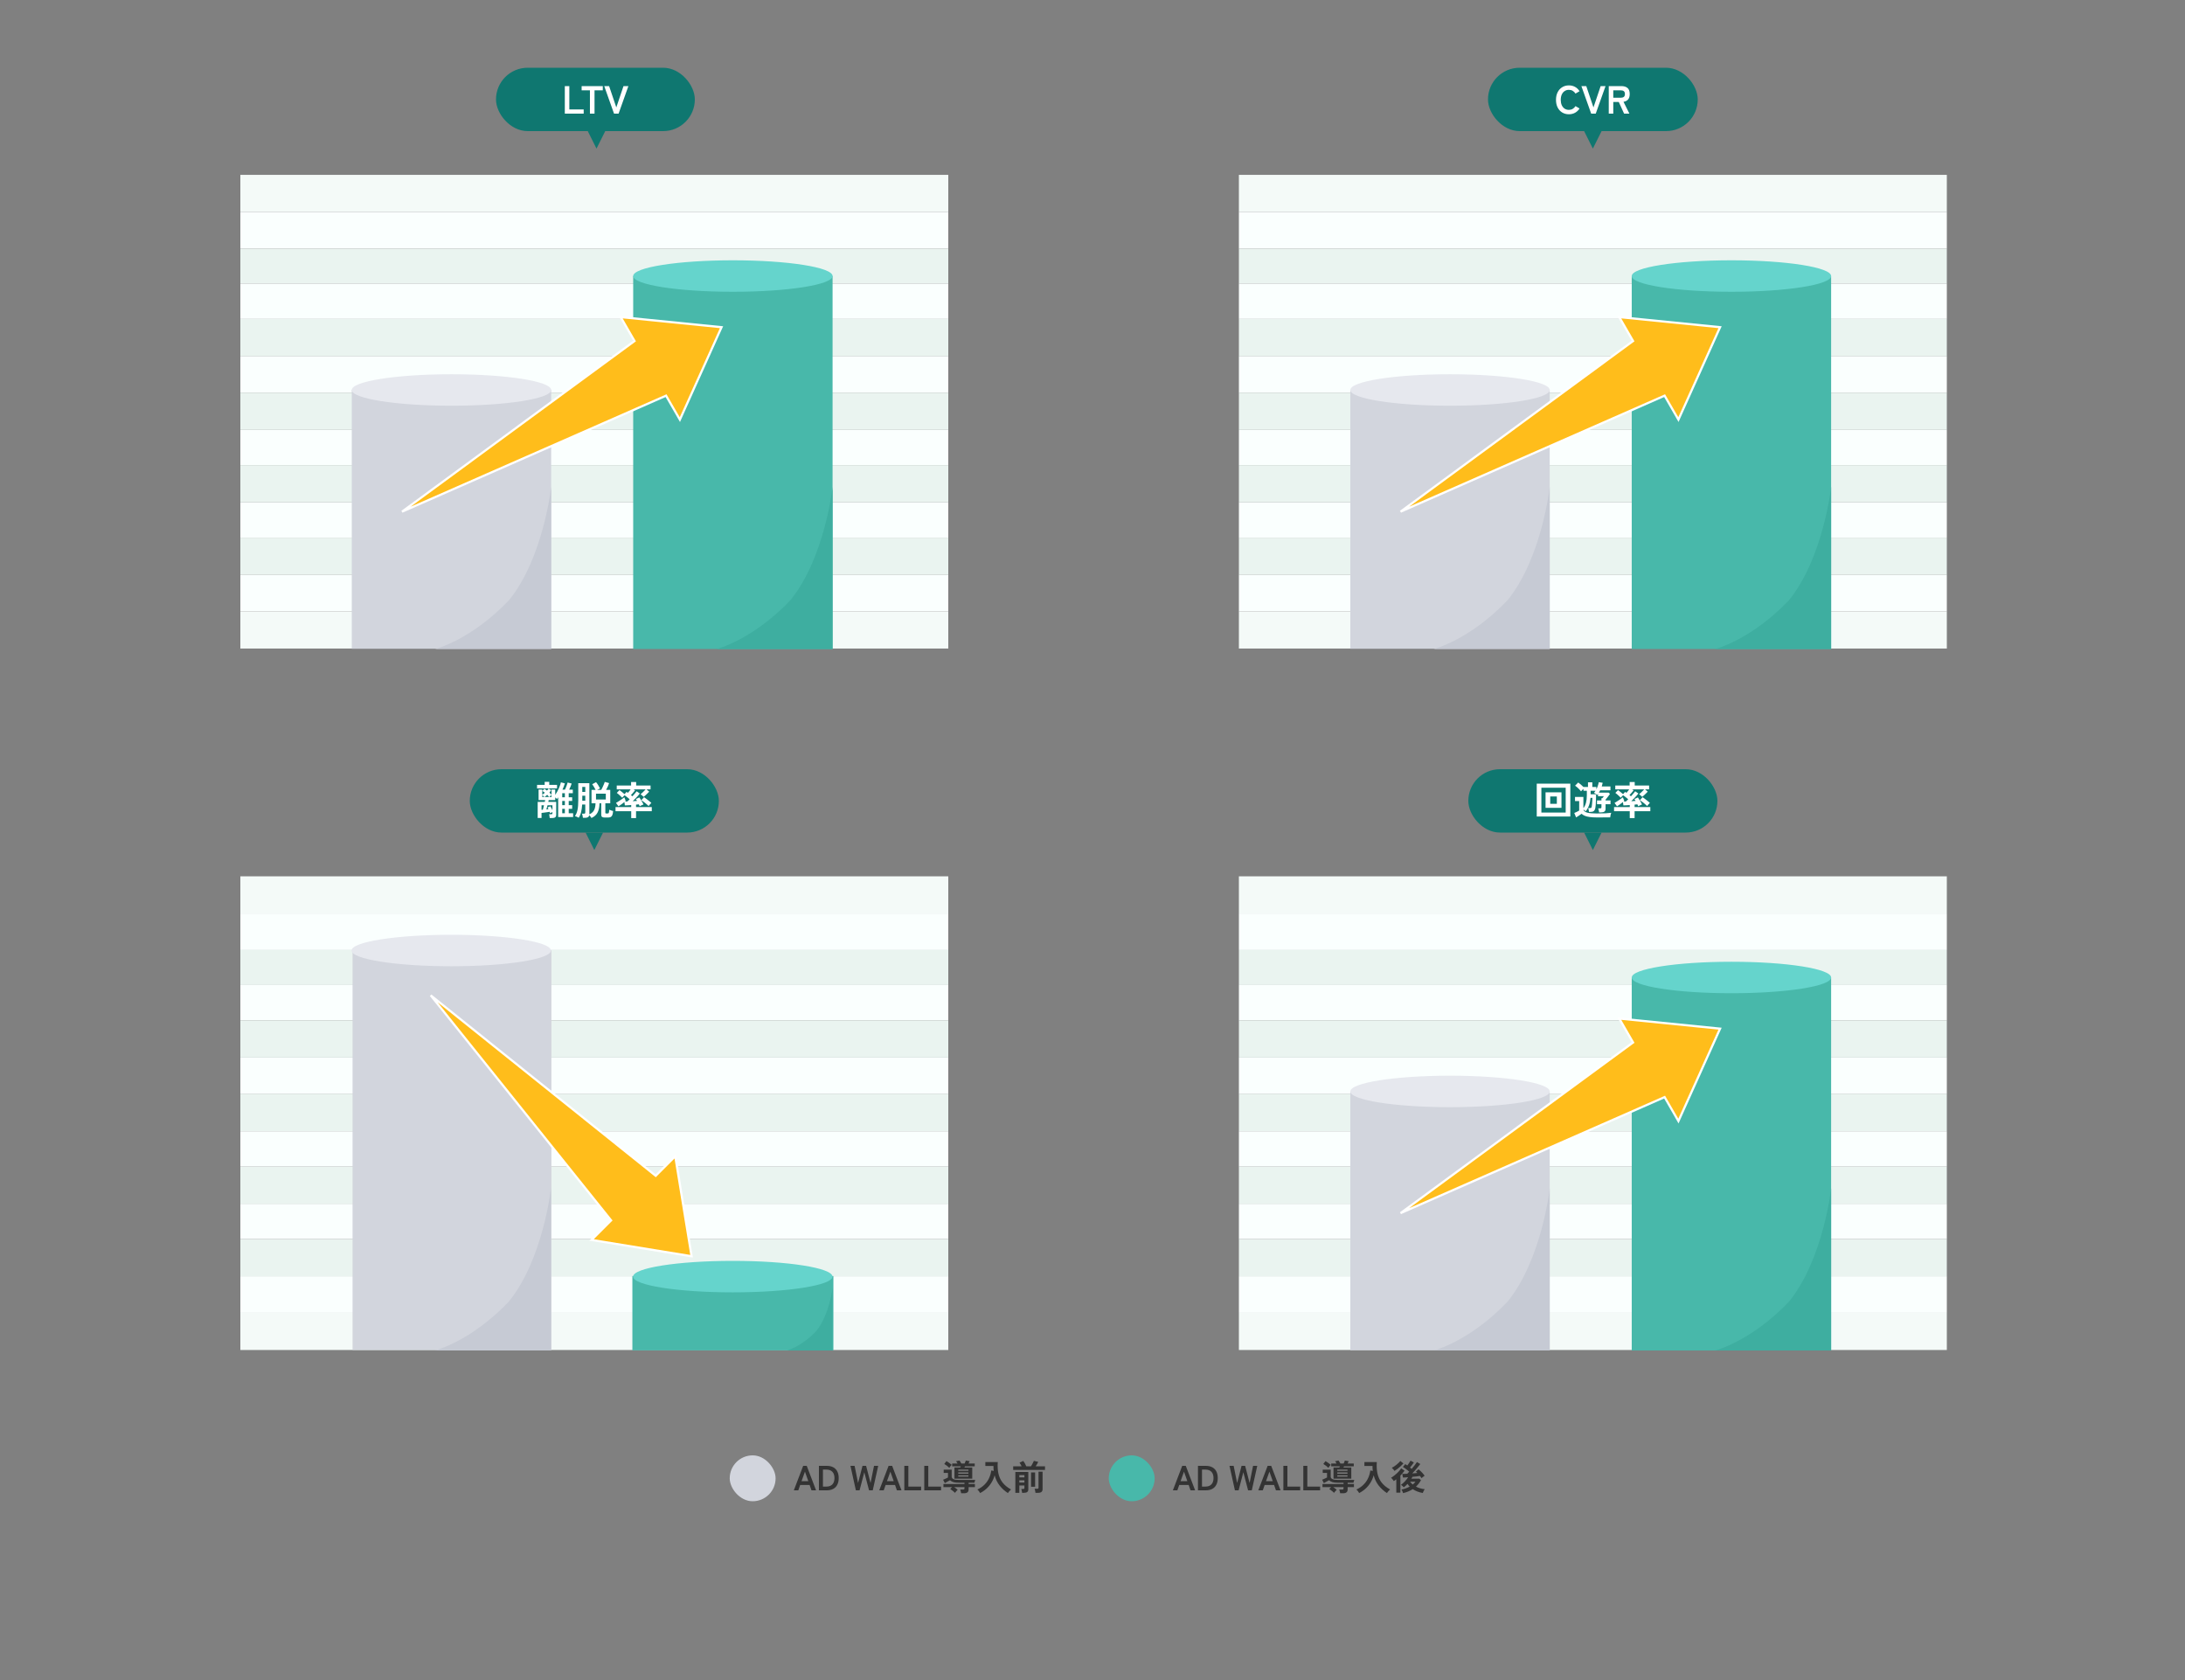<svg width="1000" height="769" viewBox="0 0 1000 769" fill="none" xmlns="http://www.w3.org/2000/svg">
<rect x="0" y="0" width="1000" height="769" fill="#808080" stroke="none"/>
<rect x="110" y="80.021" width="324" height="17" fill="#F4FAF8"/>
<rect x="110" y="97.021" width="324" height="16.749" fill="#FAFFFE"/>
<rect x="110" y="113.77" width="324" height="16" fill="#EAF4F0"/>
<rect x="110" y="129.77" width="324" height="16.171" fill="#FAFFFE"/>
<rect x="110" y="145.941" width="324" height="17" fill="#EAF4F0"/>
<rect x="110" y="162.941" width="324" height="16.749" fill="#FAFFFE"/>
<rect x="110" y="179.69" width="324" height="17" fill="#EAF4F0"/>
<rect x="110" y="196.69" width="324" height="16.171" fill="#FAFFFE"/>
<rect x="110" y="212.861" width="324" height="17" fill="#EAF4F0"/>
<rect x="110" y="229.861" width="324" height="16.171" fill="#FAFFFE"/>
<rect x="110" y="246.032" width="324" height="17" fill="#EAF4F0"/>
<rect x="110" y="263.032" width="324" height="16.749" fill="#FAFFFE"/>
<rect x="110" y="279.781" width="324" height="17" fill="#F4FAF8"/>
<rect x="161" y="178.372" width="91.251" height="118.509" fill="#D2D5DD"/>
<path d="M252.251 222.822V297H199.168C199.168 297 215.4 293.039 232.948 274.675C248.742 255.23 252.251 222.822 252.251 222.822Z" fill="#C6CAD4"/>
<ellipse cx="206.626" cy="178.463" rx="45.626" ry="7.202" fill="#E6E8EE"/>
<rect x="289.791" y="126.319" width="91.251" height="170.681" fill="#48B8AA"/>
<path d="M381.043 222.822V297H327.959C327.959 297 344.191 293.039 361.74 274.675C377.533 255.23 381.043 222.822 381.043 222.822Z" fill="#3EAEA0"/>
<ellipse cx="335.417" cy="126.319" rx="45.626" ry="7.202" fill="#65D4CC"/>
<rect x="227" y="31" width="91" height="29" rx="14.5" fill="#0F7770"/>
<path d="M258.494 52V39.4H260.564V50.074H267.134V52H258.494ZM269.99 52V41.326H266.192V39.4H275.876V41.326H272.096V52H269.99ZM281.02 52L276.538 39.4H278.77L282.064 49.156L285.358 39.4H287.59L283.108 52H281.02Z" fill="white"/>
<path d="M273 68L269 60H277L273 68Z" fill="#0F7770"/>
<g clip-path="url(#clip0_1_3444)">
<path d="M304.832 181.063L304.421 181.243L183.99 234.155L290.033 156.322L290.394 156.057L284.069 145.101L330.22 149.729L311.158 192.02L304.832 181.063Z" fill="#FFBD1B" stroke="white"/>
</g>
<rect x="567" y="80.021" width="324" height="17" fill="#F4FAF8"/>
<rect x="567" y="97.021" width="324" height="16.749" fill="#FAFFFE"/>
<rect x="567" y="113.77" width="324" height="16" fill="#EAF4F0"/>
<rect x="567" y="129.77" width="324" height="16.171" fill="#FAFFFE"/>
<rect x="567" y="145.941" width="324" height="17" fill="#EAF4F0"/>
<rect x="567" y="162.941" width="324" height="16.749" fill="#FAFFFE"/>
<rect x="567" y="179.69" width="324" height="17" fill="#EAF4F0"/>
<rect x="567" y="196.69" width="324" height="16.171" fill="#FAFFFE"/>
<rect x="567" y="212.861" width="324" height="17" fill="#EAF4F0"/>
<rect x="567" y="229.861" width="324" height="16.171" fill="#FAFFFE"/>
<rect x="567" y="246.032" width="324" height="17" fill="#EAF4F0"/>
<rect x="567" y="263.032" width="324" height="16.749" fill="#FAFFFE"/>
<rect x="567" y="279.781" width="324" height="17" fill="#F4FAF8"/>
<rect x="618" y="178.372" width="91.251" height="118.509" fill="#D2D5DD"/>
<path d="M709.251 222.822V297H656.168C656.168 297 672.4 293.039 689.948 274.675C705.742 255.23 709.251 222.822 709.251 222.822Z" fill="#C6CAD4"/>
<ellipse cx="663.626" cy="178.463" rx="45.626" ry="7.202" fill="#E6E8EE"/>
<rect x="746.792" y="126.319" width="91.251" height="170.681" fill="#48B8AA"/>
<path d="M838.043 222.822V297H784.959C784.959 297 801.191 293.039 818.74 274.675C834.533 255.23 838.043 222.822 838.043 222.822Z" fill="#3EAEA0"/>
<ellipse cx="792.417" cy="126.319" rx="45.626" ry="7.202" fill="#65D4CC"/>
<rect x="681" y="31" width="96" height="29" rx="14.5" fill="#0F7770"/>
<path d="M718.027 52.288C716.887 52.288 715.867 52.018 714.967 51.478C714.079 50.938 713.383 50.176 712.879 49.192C712.375 48.196 712.123 47.032 712.123 45.7C712.123 44.356 712.375 43.192 712.879 42.208C713.383 41.212 714.079 40.444 714.967 39.904C715.867 39.352 716.887 39.076 718.027 39.076C719.083 39.076 720.031 39.31 720.871 39.778C721.711 40.246 722.389 40.9 722.905 41.74L721.051 42.82C720.715 42.28 720.289 41.86 719.773 41.56C719.269 41.26 718.687 41.11 718.027 41.11C717.283 41.11 716.629 41.302 716.065 41.686C715.501 42.058 715.063 42.592 714.751 43.288C714.451 43.972 714.301 44.776 714.301 45.7C714.301 46.612 714.451 47.416 714.751 48.112C715.063 48.796 715.501 49.33 716.065 49.714C716.629 50.086 717.283 50.272 718.027 50.272C718.687 50.272 719.269 50.122 719.773 49.822C720.289 49.522 720.715 49.102 721.051 48.562L722.905 49.642C722.389 50.47 721.711 51.118 720.871 51.586C720.031 52.054 719.083 52.288 718.027 52.288ZM728.23 52L723.748 39.4H725.98L729.274 49.156L732.568 39.4H734.8L730.318 52H728.23ZM736.272 52V39.4H742.032C743.208 39.4 744.138 39.676 744.822 40.228C745.518 40.78 745.866 41.71 745.866 43.018C745.866 44.122 745.614 44.962 745.11 45.538C744.606 46.102 743.91 46.45 743.022 46.582L745.722 52H743.292L740.862 46.672H738.342V52H736.272ZM738.342 44.728H741.744C742.356 44.728 742.83 44.596 743.166 44.332C743.502 44.068 743.67 43.63 743.67 43.018C743.67 42.418 743.502 41.986 743.166 41.722C742.83 41.458 742.356 41.326 741.744 41.326H738.342V44.728Z" fill="white"/>
<path d="M729 68L725 60H733L729 68Z" fill="#0F7770"/>
<g clip-path="url(#clip1_1_3444)">
<path d="M761.832 181.063L761.421 181.243L640.99 234.155L747.033 156.322L747.394 156.057L741.069 145.101L787.22 149.729L768.158 192.02L761.832 181.063Z" fill="#FFBD1B" stroke="white"/>
</g>
<rect x="110" y="401.021" width="324" height="17" fill="#F4FAF8"/>
<rect x="110" y="418.021" width="324" height="16.749" fill="#FAFFFE"/>
<rect x="110" y="434.77" width="324" height="16" fill="#EAF4F0"/>
<rect x="110" y="450.77" width="324" height="16.171" fill="#FAFFFE"/>
<rect x="110" y="466.941" width="324" height="17" fill="#EAF4F0"/>
<rect x="110" y="483.941" width="324" height="16.749" fill="#FAFFFE"/>
<rect x="110" y="500.69" width="324" height="17" fill="#EAF4F0"/>
<rect x="110" y="517.69" width="324" height="16.171" fill="#FAFFFE"/>
<rect x="110" y="533.861" width="324" height="17" fill="#EAF4F0"/>
<rect x="110" y="550.861" width="324" height="16.171" fill="#FAFFFE"/>
<rect x="110" y="567.032" width="324" height="17" fill="#EAF4F0"/>
<rect x="110" y="584.032" width="324" height="16.749" fill="#FAFFFE"/>
<rect x="110" y="600.781" width="324" height="17" fill="#F4FAF8"/>
<rect x="161.358" y="434.774" width="91" height="183" fill="#D2D5DD"/>
<path d="M252.144 543.822V618H199.06C199.06 618 215.292 614.039 232.841 595.675C248.634 576.23 252.144 543.822 252.144 543.822Z" fill="#C6CAD4"/>
<ellipse cx="206.519" cy="434.976" rx="45.626" ry="7.202" fill="#E6E8EE"/>
<rect x="289.417" y="583.952" width="92" height="34" fill="#48B8AA"/>
<path d="M381.091 589V618H360.091C360.091 618 366.512 616.451 373.455 609.272C379.703 601.67 381.091 589 381.091 589Z" fill="#3EAEA0"/>
<ellipse cx="335.369" cy="584.202" rx="45.626" ry="7.202" fill="#65D4CC"/>
<rect x="215" y="352" width="114" height="29" rx="14.5" fill="#0F7770"/>
<path d="M251.588 374.35C251.576 374.206 251.552 374.02 251.516 373.792C251.492 373.564 251.462 373.336 251.426 373.108C251.39 372.892 251.342 372.724 251.282 372.604H252.326C252.53 372.604 252.662 372.58 252.722 372.532C252.794 372.472 252.83 372.346 252.83 372.154V371.614C252.662 371.698 252.47 371.794 252.254 371.902C252.05 371.998 251.9 372.076 251.804 372.136C251.78 372.076 251.744 371.992 251.696 371.884C251.66 371.764 251.612 371.638 251.552 371.506C251.24 371.554 250.838 371.614 250.346 371.686C249.866 371.758 249.392 371.824 248.924 371.884C248.468 371.944 248.108 371.986 247.844 372.01V374.332H246.08V366.952H249.32C249.356 366.784 249.392 366.634 249.428 366.502C249.464 366.358 249.488 366.232 249.5 366.124H246.494V361.3H248.186V363.676C248.558 363.448 248.954 363.142 249.374 362.758C248.978 362.434 248.594 362.164 248.222 361.948L249.122 360.94C249.314 361.048 249.512 361.174 249.716 361.318C249.932 361.462 250.142 361.618 250.346 361.786C250.502 361.618 250.64 361.456 250.76 361.3C250.892 361.132 251 360.976 251.084 360.832L252.272 361.588C252.164 361.768 252.038 361.954 251.894 362.146C251.762 362.326 251.612 362.512 251.444 362.704C251.648 362.884 251.828 363.058 251.984 363.226C252.152 363.394 252.296 363.55 252.416 363.694V361.3H254.108V363.748C254.408 363.328 254.696 362.86 254.972 362.344C255.26 361.828 255.524 361.306 255.764 360.778C256.004 360.238 256.202 359.728 256.358 359.248C256.526 358.768 256.634 358.354 256.682 358.006L258.518 358.492C258.254 359.38 257.888 360.334 257.42 361.354H258.554C258.698 361.066 258.854 360.718 259.022 360.31C259.19 359.89 259.346 359.476 259.49 359.068C259.634 358.66 259.736 358.336 259.796 358.096L261.632 358.564C261.5 358.972 261.332 359.428 261.128 359.932C260.924 360.424 260.708 360.898 260.48 361.354H262.154V362.992H260.282V364.864H261.866V366.538H260.282V368.464H261.866V370.138H260.282V372.172H262.298V373.9H255.458V364.864C255.362 365.008 255.266 365.146 255.17 365.278C255.086 365.398 254.996 365.512 254.9 365.62C254.684 365.38 254.42 365.146 254.108 364.918V366.124H251.12C251.108 366.244 251.084 366.376 251.048 366.52C251.012 366.652 250.982 366.796 250.958 366.952H254.558V372.874C254.558 373.402 254.408 373.78 254.108 374.008C253.808 374.236 253.352 374.35 252.74 374.35H251.588ZM245.792 360.796V359.176H249.284V357.79H251.372V359.176H254.936V360.796H245.792ZM252.83 370.768V368.518H250.58C250.496 368.854 250.406 369.184 250.31 369.508C250.214 369.832 250.124 370.126 250.04 370.39C250.22 370.366 250.394 370.348 250.562 370.336C250.73 370.312 250.88 370.294 251.012 370.282C250.94 370.114 250.868 369.964 250.796 369.832C250.724 369.688 250.658 369.574 250.598 369.49L251.894 368.968C252.026 369.16 252.176 369.43 252.344 369.778C252.524 370.114 252.686 370.444 252.83 370.768ZM257.312 372.172H258.518V370.138H257.312V372.172ZM257.312 368.464H258.518V366.538H257.312V368.464ZM257.312 364.864H258.518V362.992H257.312V364.864ZM247.844 370.588C247.94 370.576 248.036 370.57 248.132 370.57C248.228 370.558 248.33 370.546 248.438 370.534C248.522 370.27 248.606 369.964 248.69 369.616C248.786 369.256 248.876 368.89 248.96 368.518H247.844V370.588ZM249.176 364.72H251.318C251.09 364.408 250.796 364.078 250.436 363.73C250.004 364.126 249.584 364.456 249.176 364.72ZM251.372 364.72H252.416V363.802C252.296 363.898 252.122 364.042 251.894 364.234C251.678 364.426 251.504 364.588 251.372 364.72ZM248.186 364.72H249.104C248.984 364.576 248.834 364.414 248.654 364.234C248.486 364.054 248.33 363.91 248.186 363.802V364.72ZM270.686 374.332C270.59 374.14 270.446 373.924 270.254 373.684C270.074 373.444 269.882 373.228 269.678 373.036C269.606 373.456 269.414 373.762 269.102 373.954C268.802 374.146 268.352 374.242 267.752 374.242H266.78C266.756 373.966 266.702 373.636 266.618 373.252C266.534 372.88 266.444 372.58 266.348 372.352H267.194C267.434 372.352 267.602 372.316 267.698 372.244C267.806 372.16 267.86 372.004 267.86 371.776V368.158H266.438C266.366 369.466 266.204 370.624 265.952 371.632C265.712 372.628 265.346 373.492 264.854 374.224C264.662 374.104 264.392 373.96 264.044 373.792C263.696 373.636 263.39 373.522 263.126 373.45C263.678 372.706 264.068 371.77 264.296 370.642C264.536 369.514 264.656 368.044 264.656 366.232V358.402H269.732V372.676C270.416 372.352 270.956 371.968 271.352 371.524C271.76 371.08 272.054 370.54 272.234 369.904C272.426 369.256 272.534 368.488 272.558 367.6H270.722V361.462H272.594C272.39 361.03 272.138 360.574 271.838 360.094C271.55 359.602 271.274 359.2 271.01 358.888L272.792 357.934C273.116 358.306 273.446 358.762 273.782 359.302C274.118 359.83 274.4 360.34 274.628 360.832C274.448 360.892 274.238 360.982 273.998 361.102C273.758 361.21 273.524 361.33 273.296 361.462H275.168C275.348 361.138 275.546 360.748 275.762 360.292C275.99 359.824 276.194 359.362 276.374 358.906C276.566 358.45 276.704 358.084 276.788 357.808L278.768 358.366C278.636 358.798 278.444 359.302 278.192 359.878C277.94 360.442 277.676 360.97 277.4 361.462H279.29V367.6H277.04V371.866C277.04 372.01 277.07 372.112 277.13 372.172C277.202 372.232 277.322 372.262 277.49 372.262H278.012C278.216 372.262 278.366 372.232 278.462 372.172C278.57 372.1 278.648 371.944 278.696 371.704C278.756 371.452 278.81 371.062 278.858 370.534C279.062 370.642 279.338 370.756 279.686 370.876C280.034 370.996 280.34 371.086 280.604 371.146C280.532 371.95 280.412 372.568 280.244 373C280.076 373.42 279.836 373.708 279.524 373.864C279.212 374.032 278.804 374.116 278.3 374.116H276.752C276.188 374.116 275.78 374.02 275.528 373.828C275.288 373.636 275.168 373.318 275.168 372.874V367.6H274.376C274.34 369.328 274.046 370.732 273.494 371.812C272.942 372.892 272.006 373.732 270.686 374.332ZM272.774 365.854H277.256V363.208H272.774V365.854ZM266.492 366.43H267.86V364.126H266.492V366.43ZM266.492 362.398H267.86V360.112H266.492V362.398ZM288.884 374.368V371.236H281.702V369.328H288.884V368.41C288.272 368.446 287.702 368.482 287.174 368.518C286.646 368.542 286.244 368.56 285.968 368.572L285.77 367.024C285.338 367.372 284.864 367.738 284.348 368.122C283.832 368.494 283.4 368.782 283.052 368.986L281.918 367.42C282.134 367.3 282.41 367.138 282.746 366.934C283.094 366.718 283.454 366.484 283.826 366.232C284.21 365.98 284.57 365.734 284.906 365.494C285.254 365.254 285.536 365.044 285.752 364.864C285.788 365.008 285.848 365.188 285.932 365.404C286.016 365.62 286.1 365.83 286.184 366.034C286.28 366.226 286.352 366.376 286.4 366.484C286.292 366.592 286.166 366.7 286.022 366.808C286.166 366.808 286.328 366.808 286.508 366.808C286.7 366.796 286.904 366.784 287.12 366.772C287.264 366.64 287.426 366.49 287.606 366.322C287.786 366.142 287.978 365.95 288.182 365.746C287.834 365.446 287.438 365.122 286.994 364.774C286.55 364.426 286.166 364.138 285.842 363.91C285.662 364.066 285.47 364.258 285.266 364.486C285.062 364.714 284.894 364.906 284.762 365.062C284.558 364.822 284.3 364.564 283.988 364.288C283.688 364 283.388 363.73 283.088 363.478C282.788 363.214 282.524 363.004 282.296 362.848L283.502 361.57C283.706 361.702 283.946 361.876 284.222 362.092C284.498 362.308 284.78 362.536 285.068 362.776C285.356 363.016 285.608 363.232 285.824 363.424L286.742 362.38C286.838 362.44 286.934 362.506 287.03 362.578C287.138 362.65 287.252 362.728 287.372 362.812C287.564 362.608 287.774 362.362 288.002 362.074C288.23 361.786 288.44 361.504 288.632 361.228H282.26V359.464H288.83V357.862H291.152V359.464H297.74V361.228H295.886L297.11 362.29C296.906 362.506 296.648 362.764 296.336 363.064C296.036 363.364 295.73 363.658 295.418 363.946C295.106 364.234 294.824 364.474 294.572 364.666C294.404 364.474 294.176 364.258 293.888 364.018C293.612 363.766 293.372 363.574 293.168 363.442C293.384 363.286 293.636 363.076 293.924 362.812C294.224 362.536 294.512 362.254 294.788 361.966C295.076 361.678 295.31 361.432 295.49 361.228H289.946L290.666 361.642C290.522 361.822 290.336 362.05 290.108 362.326C289.88 362.602 289.646 362.878 289.406 363.154C289.166 363.418 288.95 363.652 288.758 363.856C288.89 363.952 289.01 364.048 289.118 364.144C289.238 364.24 289.346 364.324 289.442 364.396C289.862 363.94 290.246 363.502 290.594 363.082C290.954 362.662 291.212 362.338 291.368 362.11L292.826 363.118C292.61 363.406 292.322 363.754 291.962 364.162C291.602 364.558 291.212 364.978 290.792 365.422C290.372 365.854 289.964 366.262 289.568 366.646C289.928 366.622 290.276 366.598 290.612 366.574C290.948 366.55 291.26 366.532 291.548 366.52C291.452 366.352 291.356 366.196 291.26 366.052C291.164 365.896 291.074 365.77 290.99 365.674L292.61 364.918C292.778 365.134 292.982 365.446 293.222 365.854C293.474 366.25 293.72 366.658 293.96 367.078C294.2 367.486 294.38 367.84 294.5 368.14C294.368 368.188 294.188 368.266 293.96 368.374C293.732 368.47 293.504 368.572 293.276 368.68C293.06 368.788 292.892 368.884 292.772 368.968C292.724 368.86 292.664 368.728 292.592 368.572C292.532 368.416 292.46 368.254 292.376 368.086C292.208 368.098 292.01 368.116 291.782 368.14C291.566 368.164 291.338 368.188 291.098 368.212V369.328H298.298V371.236H291.098V374.368H288.884ZM296.858 368.86C296.702 368.692 296.48 368.488 296.192 368.248C295.916 367.996 295.616 367.738 295.292 367.474C294.968 367.21 294.644 366.964 294.32 366.736C294.008 366.508 293.738 366.322 293.51 366.178L294.77 364.81C295.118 365.038 295.508 365.32 295.94 365.656C296.372 365.98 296.786 366.304 297.182 366.628C297.578 366.94 297.884 367.204 298.1 367.42C297.932 367.576 297.716 367.804 297.452 368.104C297.188 368.404 296.99 368.656 296.858 368.86Z" fill="white"/>
<path d="M272 389L268 381H276L272 389Z" fill="#0F7770"/>
<g clip-path="url(#clip2_1_3444)">
<path d="M279.676 558.47L279.396 558.121L197.117 455.487L299.744 537.773L300.093 538.053L309.039 529.107L316.514 574.884L270.73 567.417L279.676 558.47Z" fill="#FFBD1B" stroke="white"/>
</g>
<rect x="567" y="401.021" width="324" height="17" fill="#F4FAF8"/>
<rect x="567" y="418.021" width="324" height="16.749" fill="#FAFFFE"/>
<rect x="567" y="434.77" width="324" height="16" fill="#EAF4F0"/>
<rect x="567" y="450.77" width="324" height="16.171" fill="#FAFFFE"/>
<rect x="567" y="466.941" width="324" height="17" fill="#EAF4F0"/>
<rect x="567" y="483.941" width="324" height="16.749" fill="#FAFFFE"/>
<rect x="567" y="500.69" width="324" height="17" fill="#EAF4F0"/>
<rect x="567" y="517.69" width="324" height="16.171" fill="#FAFFFE"/>
<rect x="567" y="533.861" width="324" height="17" fill="#EAF4F0"/>
<rect x="567" y="550.861" width="324" height="16.171" fill="#FAFFFE"/>
<rect x="567" y="567.032" width="324" height="17" fill="#EAF4F0"/>
<rect x="567" y="584.032" width="324" height="16.749" fill="#FAFFFE"/>
<rect x="567" y="600.781" width="324" height="17" fill="#F4FAF8"/>
<rect x="618" y="499.372" width="91.251" height="118.509" fill="#D2D5DD"/>
<path d="M709.251 543.823V618H656.168C656.168 618 672.4 614.039 689.948 595.675C705.742 576.23 709.251 543.823 709.251 543.823Z" fill="#C6CAD4"/>
<ellipse cx="663.626" cy="499.463" rx="45.626" ry="7.202" fill="#E6E8EE"/>
<rect x="746.792" y="447.32" width="91.251" height="170.681" fill="#48B8AA"/>
<path d="M838.043 543.822V618H784.959C784.959 618 801.191 614.039 818.74 595.675C834.533 576.23 838.043 543.822 838.043 543.822Z" fill="#3EAEA0"/>
<ellipse cx="792.417" cy="447.319" rx="45.626" ry="7.202" fill="#65D4CC"/>
<rect x="672" y="352" width="114" height="29" rx="14.5" fill="#0F7770"/>
<path d="M703.314 373.666V358.618H718.686V373.666H703.314ZM705.438 371.83H716.562V360.49H705.438V371.83ZM707.346 369.688V362.596H714.636V369.688H707.346ZM709.488 367.834H712.512V364.486H709.488V367.834ZM730.764 374.08C729.492 374.08 728.412 374.014 727.524 373.882C726.636 373.762 725.892 373.576 725.292 373.324C724.704 373.072 724.218 372.76 723.834 372.388C723.498 372.64 723.09 372.928 722.61 373.252C722.142 373.576 721.716 373.846 721.332 374.062L720.486 372.028C720.69 371.944 720.93 371.842 721.206 371.722C721.482 371.59 721.758 371.458 722.034 371.326C722.31 371.182 722.544 371.05 722.736 370.93V366.574H720.828V364.684H724.662V369.85C725.214 369.13 725.616 368.29 725.868 367.33C726.12 366.358 726.246 365.2 726.246 363.856V361.876H724.698V360.976C724.506 361.156 724.302 361.354 724.086 361.57C723.87 361.774 723.702 361.96 723.582 362.128C723.366 361.828 723.102 361.522 722.79 361.21C722.49 360.886 722.172 360.58 721.836 360.292C721.5 359.992 721.176 359.74 720.864 359.536L722.286 358.096C722.646 358.324 723.048 358.63 723.492 359.014C723.948 359.398 724.35 359.776 724.698 360.148V360.13H726.768V358.006H728.748V360.13H730.602V361.192C730.878 360.676 731.106 360.136 731.286 359.572C731.478 358.996 731.616 358.45 731.7 357.934L733.5 358.222C733.392 358.774 733.248 359.332 733.068 359.896H737.046V361.642H732.366C732.27 361.834 732.168 362.02 732.06 362.2C731.964 362.38 731.856 362.554 731.736 362.722H736.218L736.83 363.316C736.662 363.568 736.446 363.868 736.182 364.216C735.93 364.552 735.678 364.876 735.426 365.188C735.174 365.5 734.97 365.752 734.814 365.944V366.304H737.082V368.032H734.814V370.084C734.814 370.672 734.646 371.098 734.31 371.362C733.974 371.626 733.464 371.758 732.78 371.758H731.862C731.838 371.506 731.784 371.194 731.7 370.822C731.628 370.438 731.544 370.138 731.448 369.922H732.276C732.504 369.922 732.666 369.886 732.762 369.814C732.87 369.742 732.924 369.598 732.924 369.382V368.032H730.89V366.304H732.924V365.278H733.32C733.44 365.146 733.566 364.99 733.698 364.81C733.842 364.63 733.956 364.474 734.04 364.342H731.34V363.298C731.292 363.382 731.232 363.46 731.16 363.532C731.1 363.604 731.04 363.676 730.98 363.748C730.824 363.592 730.596 363.424 730.296 363.244C730.008 363.052 729.744 362.914 729.504 362.83C729.768 362.53 730.008 362.212 730.224 361.876H727.974V363.46H730.476C730.476 364.36 730.458 365.224 730.422 366.052C730.398 366.88 730.362 367.618 730.314 368.266C730.266 368.902 730.206 369.394 730.134 369.742C729.99 370.426 729.744 370.9 729.396 371.164C729.06 371.428 728.55 371.56 727.866 371.56H727.218C727.206 371.416 727.182 371.23 727.146 371.002C727.11 370.762 727.068 370.534 727.02 370.318C726.972 370.09 726.924 369.916 726.876 369.796H727.578C727.962 369.796 728.196 369.742 728.28 369.634C728.376 369.526 728.448 369.322 728.496 369.022C728.544 368.746 728.586 368.386 728.622 367.942C728.67 367.498 728.706 367.03 728.73 366.538C728.766 366.034 728.784 365.56 728.784 365.116H727.92C727.824 366.388 727.59 367.546 727.218 368.59C726.846 369.622 726.348 370.51 725.724 371.254C725.592 371.122 725.43 370.984 725.238 370.84C725.046 370.696 724.854 370.564 724.662 370.444V370.534C724.878 371.17 725.478 371.62 726.462 371.884C727.446 372.136 728.88 372.262 730.764 372.262C732.3 372.262 733.62 372.238 734.724 372.19C735.828 372.13 736.722 372.052 737.406 371.956C737.346 372.088 737.28 372.286 737.208 372.55C737.136 372.814 737.076 373.084 737.028 373.36C736.98 373.636 736.95 373.864 736.938 374.044C736.602 374.044 736.164 374.044 735.624 374.044C735.084 374.056 734.508 374.062 733.896 374.062C733.296 374.074 732.72 374.08 732.168 374.08C731.616 374.08 731.148 374.08 730.764 374.08ZM745.884 374.368V371.236H738.702V369.328H745.884V368.41C745.272 368.446 744.702 368.482 744.174 368.518C743.646 368.542 743.244 368.56 742.968 368.572L742.77 367.024C742.338 367.372 741.864 367.738 741.348 368.122C740.832 368.494 740.4 368.782 740.052 368.986L738.918 367.42C739.134 367.3 739.41 367.138 739.746 366.934C740.094 366.718 740.454 366.484 740.826 366.232C741.21 365.98 741.57 365.734 741.906 365.494C742.254 365.254 742.536 365.044 742.752 364.864C742.788 365.008 742.848 365.188 742.932 365.404C743.016 365.62 743.1 365.83 743.184 366.034C743.28 366.226 743.352 366.376 743.4 366.484C743.292 366.592 743.166 366.7 743.022 366.808C743.166 366.808 743.328 366.808 743.508 366.808C743.7 366.796 743.904 366.784 744.12 366.772C744.264 366.64 744.426 366.49 744.606 366.322C744.786 366.142 744.978 365.95 745.182 365.746C744.834 365.446 744.438 365.122 743.994 364.774C743.55 364.426 743.166 364.138 742.842 363.91C742.662 364.066 742.47 364.258 742.266 364.486C742.062 364.714 741.894 364.906 741.762 365.062C741.558 364.822 741.3 364.564 740.988 364.288C740.688 364 740.388 363.73 740.088 363.478C739.788 363.214 739.524 363.004 739.296 362.848L740.502 361.57C740.706 361.702 740.946 361.876 741.222 362.092C741.498 362.308 741.78 362.536 742.068 362.776C742.356 363.016 742.608 363.232 742.824 363.424L743.742 362.38C743.838 362.44 743.934 362.506 744.03 362.578C744.138 362.65 744.252 362.728 744.372 362.812C744.564 362.608 744.774 362.362 745.002 362.074C745.23 361.786 745.44 361.504 745.632 361.228H739.26V359.464H745.83V357.862H748.152V359.464H754.74V361.228H752.886L754.11 362.29C753.906 362.506 753.648 362.764 753.336 363.064C753.036 363.364 752.73 363.658 752.418 363.946C752.106 364.234 751.824 364.474 751.572 364.666C751.404 364.474 751.176 364.258 750.888 364.018C750.612 363.766 750.372 363.574 750.168 363.442C750.384 363.286 750.636 363.076 750.924 362.812C751.224 362.536 751.512 362.254 751.788 361.966C752.076 361.678 752.31 361.432 752.49 361.228H746.946L747.666 361.642C747.522 361.822 747.336 362.05 747.108 362.326C746.88 362.602 746.646 362.878 746.406 363.154C746.166 363.418 745.95 363.652 745.758 363.856C745.89 363.952 746.01 364.048 746.118 364.144C746.238 364.24 746.346 364.324 746.442 364.396C746.862 363.94 747.246 363.502 747.594 363.082C747.954 362.662 748.212 362.338 748.368 362.11L749.826 363.118C749.61 363.406 749.322 363.754 748.962 364.162C748.602 364.558 748.212 364.978 747.792 365.422C747.372 365.854 746.964 366.262 746.568 366.646C746.928 366.622 747.276 366.598 747.612 366.574C747.948 366.55 748.26 366.532 748.548 366.52C748.452 366.352 748.356 366.196 748.26 366.052C748.164 365.896 748.074 365.77 747.99 365.674L749.61 364.918C749.778 365.134 749.982 365.446 750.222 365.854C750.474 366.25 750.72 366.658 750.96 367.078C751.2 367.486 751.38 367.84 751.5 368.14C751.368 368.188 751.188 368.266 750.96 368.374C750.732 368.47 750.504 368.572 750.276 368.68C750.06 368.788 749.892 368.884 749.772 368.968C749.724 368.86 749.664 368.728 749.592 368.572C749.532 368.416 749.46 368.254 749.376 368.086C749.208 368.098 749.01 368.116 748.782 368.14C748.566 368.164 748.338 368.188 748.098 368.212V369.328H755.298V371.236H748.098V374.368H745.884ZM753.858 368.86C753.702 368.692 753.48 368.488 753.192 368.248C752.916 367.996 752.616 367.738 752.292 367.474C751.968 367.21 751.644 366.964 751.32 366.736C751.008 366.508 750.738 366.322 750.51 366.178L751.77 364.81C752.118 365.038 752.508 365.32 752.94 365.656C753.372 365.98 753.786 366.304 754.182 366.628C754.578 366.94 754.884 367.204 755.1 367.42C754.932 367.576 754.716 367.804 754.452 368.104C754.188 368.404 753.99 368.656 753.858 368.86Z" fill="white"/>
<path d="M729 389L725 381H733L729 389Z" fill="#0F7770"/>
<g clip-path="url(#clip3_1_3444)">
<path d="M761.832 502.063L761.421 502.243L640.99 555.155L747.033 477.322L747.394 477.057L741.069 466.101L787.22 470.729L768.158 513.02L761.832 502.063Z" fill="#FFBD1B" stroke="white"/>
</g>
<rect x="333.967" y="666" width="21" height="21" rx="10.5" fill="#D2D5DD"/>
<path d="M363.312 682L367.584 670.8H369.216L373.488 682H371.392L370.528 679.536H366.224L365.36 682H363.312ZM366.832 677.824H369.936L368.4 673.456L366.832 677.824ZM374.788 682V670.8H378.388C379.508 670.8 380.473 671.008 381.284 671.424C382.105 671.84 382.734 672.464 383.172 673.296C383.62 674.128 383.844 675.163 383.844 676.4C383.844 677.627 383.62 678.656 383.172 679.488C382.734 680.32 382.105 680.949 381.284 681.376C380.473 681.792 379.508 682 378.388 682H374.788ZM376.628 680.288H378.244C379.396 680.288 380.292 679.957 380.932 679.296C381.582 678.624 381.908 677.659 381.908 676.4C381.908 675.131 381.582 674.165 380.932 673.504C380.292 672.843 379.396 672.512 378.244 672.512H376.628V680.288ZM391.702 682L389.222 670.8H391.126L392.71 678.656L394.742 670.8H396.39L398.422 678.656L400.006 670.8H401.926L399.43 682H397.734L395.558 673.728L393.398 682H391.702ZM402.405 682L406.677 670.8H408.309L412.581 682H410.485L409.621 679.536H405.317L404.453 682H402.405ZM405.925 677.824H409.029L407.493 673.456L405.925 677.824ZM413.881 682V670.8H415.721V680.288H421.561V682H413.881ZM423.006 682V670.8H424.846V680.288H430.686V682H423.006ZM439.875 683.344C439.843 683.077 439.785 682.779 439.699 682.448C439.625 682.117 439.539 681.845 439.443 681.632H440.787C441.011 681.632 441.171 681.595 441.267 681.52C441.363 681.445 441.411 681.301 441.411 681.088V680.544H436.691C436.969 680.715 437.246 680.907 437.523 681.12C437.801 681.333 438.057 681.547 438.291 681.76C438.11 681.931 437.897 682.149 437.651 682.416C437.406 682.693 437.209 682.939 437.059 683.152C436.889 682.96 436.675 682.757 436.419 682.544C436.163 682.331 435.902 682.128 435.635 681.936C435.369 681.733 435.123 681.563 434.899 681.424L435.715 680.544H431.779V679.12H441.411V678.528H438.835C437.865 678.528 437.054 678.443 436.403 678.272C435.763 678.091 435.225 677.792 434.787 677.376C434.606 677.483 434.377 677.611 434.099 677.76C433.822 677.909 433.534 678.064 433.235 678.224C432.937 678.384 432.665 678.544 432.419 678.704L431.619 677.152C431.822 677.077 432.057 676.981 432.323 676.864C432.601 676.736 432.878 676.608 433.155 676.48C433.433 676.352 433.667 676.235 433.859 676.128V674.016H431.891V672.544H435.555V675.92C435.641 676.357 435.939 676.688 436.451 676.912C436.974 677.125 437.769 677.232 438.835 677.232H446.339C446.265 677.403 446.19 677.616 446.115 677.872C446.041 678.117 445.993 678.336 445.971 678.528H443.299V679.12H446.179V680.544H443.299V681.6C443.299 682.763 442.611 683.344 441.235 683.344H439.875ZM436.819 676.672V671.552H439.475C439.529 671.456 439.571 671.36 439.603 671.264C439.646 671.168 439.689 671.083 439.731 671.008H435.779V669.728H438.243C438.137 669.536 438.025 669.349 437.907 669.168C437.79 668.987 437.673 668.827 437.555 668.688L439.107 668.352C439.225 668.491 439.363 668.693 439.523 668.96C439.683 669.227 439.833 669.483 439.971 669.728H441.475C441.571 669.525 441.667 669.301 441.763 669.056C441.87 668.8 441.955 668.571 442.019 668.368L443.779 668.656C443.715 668.795 443.635 668.96 443.539 669.152C443.454 669.344 443.358 669.536 443.251 669.728H446.099V671.008H441.651L441.379 671.552H444.963V676.672H436.819ZM434.451 671.728C434.153 671.397 433.785 671.067 433.347 670.736C432.91 670.405 432.515 670.139 432.163 669.936L433.155 668.64C433.379 668.757 433.641 668.917 433.939 669.12C434.238 669.323 434.531 669.531 434.819 669.744C435.107 669.957 435.347 670.155 435.539 670.336C435.369 670.507 435.171 670.731 434.947 671.008C434.734 671.285 434.569 671.525 434.451 671.728ZM438.563 674.384H443.219V673.824H438.563V674.384ZM438.563 675.696H443.219V675.152H438.563V675.696ZM438.563 673.056H443.219V672.528H438.563V673.056ZM448.563 683.248C448.425 682.971 448.238 682.683 448.003 682.384C447.779 682.085 447.545 681.835 447.299 681.632C448.611 681.024 449.705 680.277 450.579 679.392C451.465 678.507 452.158 677.515 452.659 676.416C453.171 675.317 453.507 674.155 453.667 672.928L454.803 673.12C454.761 672.757 454.723 672.389 454.691 672.016C454.67 671.643 454.665 671.259 454.675 670.864H450.963V669.072H456.643C456.505 670.949 456.595 672.661 456.915 674.208C457.235 675.755 457.859 677.141 458.787 678.368C459.726 679.595 461.038 680.677 462.723 681.616C462.489 681.797 462.233 682.048 461.955 682.368C461.678 682.688 461.449 682.981 461.267 683.248C459.849 682.331 458.606 681.205 457.539 679.872C456.473 678.539 455.694 676.955 455.203 675.12C454.894 676.283 454.425 677.381 453.795 678.416C453.177 679.44 452.425 680.363 451.539 681.184C450.654 682.005 449.662 682.693 448.563 683.248ZM464.691 683.136V673.6H470.627V681.568C470.627 682.613 469.993 683.136 468.723 683.136H467.779C467.769 682.976 467.742 682.784 467.699 682.56C467.657 682.336 467.609 682.117 467.555 681.904C467.513 681.68 467.459 681.504 467.395 681.376H468.243C468.457 681.376 468.606 681.344 468.691 681.28C468.787 681.216 468.835 681.083 468.835 680.88V679.776H466.515V683.136H464.691ZM463.699 672.656V671.008H467.571C467.422 670.699 467.257 670.384 467.075 670.064C466.894 669.744 466.734 669.509 466.595 669.36L468.323 668.544C468.537 668.821 468.777 669.195 469.043 669.664C469.31 670.133 469.529 670.581 469.699 671.008H471.843C472.003 670.773 472.169 670.501 472.339 670.192C472.51 669.872 472.67 669.563 472.819 669.264C472.979 668.955 473.097 668.699 473.171 668.496L475.155 668.992C475.038 669.269 474.873 669.595 474.659 669.968C474.446 670.331 474.227 670.677 474.003 671.008H478.259V672.656H463.699ZM473.891 683.136C473.881 682.965 473.854 682.763 473.811 682.528C473.769 682.293 473.721 682.064 473.667 681.84C473.614 681.605 473.555 681.419 473.491 681.28H474.691C474.905 681.28 475.059 681.248 475.155 681.184C475.251 681.109 475.299 680.971 475.299 680.768V673.472H477.155V681.472C477.155 682.581 476.499 683.136 475.187 683.136H473.891ZM471.875 680.368V673.808H473.731V680.368H471.875ZM466.515 676.08H468.835V675.04H466.515V676.08ZM466.515 678.432H468.835V677.408H466.515V678.432Z" fill="#333333"/>
<rect x="507.445" y="666" width="21" height="21" rx="10.5" fill="#48B8AA"/>
<path d="M536.789 682L541.061 670.8H542.693L546.965 682H544.869L544.005 679.536H539.701L538.837 682H536.789ZM540.309 677.824H543.413L541.877 673.456L540.309 677.824ZM548.265 682V670.8H551.865C552.985 670.8 553.95 671.008 554.761 671.424C555.582 671.84 556.212 672.464 556.649 673.296C557.097 674.128 557.321 675.163 557.321 676.4C557.321 677.627 557.097 678.656 556.649 679.488C556.212 680.32 555.582 680.949 554.761 681.376C553.95 681.792 552.985 682 551.865 682H548.265ZM550.105 680.288H551.721C552.873 680.288 553.769 679.957 554.409 679.296C555.06 678.624 555.385 677.659 555.385 676.4C555.385 675.131 555.06 674.165 554.409 673.504C553.769 672.843 552.873 672.512 551.721 672.512H550.105V680.288ZM565.179 682L562.699 670.8H564.603L566.187 678.656L568.219 670.8H569.867L571.899 678.656L573.483 670.8H575.403L572.907 682H571.211L569.035 673.728L566.875 682H565.179ZM575.883 682L580.155 670.8H581.787L586.059 682H583.963L583.099 679.536H578.795L577.931 682H575.883ZM579.403 677.824H582.507L580.971 673.456L579.403 677.824ZM587.359 682V670.8H589.199V680.288H595.039V682H587.359ZM596.484 682V670.8H598.324V680.288H604.164V682H596.484ZM613.353 683.344C613.321 683.077 613.262 682.779 613.177 682.448C613.102 682.117 613.017 681.845 612.921 681.632H614.265C614.489 681.632 614.649 681.595 614.745 681.52C614.841 681.445 614.889 681.301 614.889 681.088V680.544H610.169C610.446 680.715 610.724 680.907 611.001 681.12C611.278 681.333 611.534 681.547 611.769 681.76C611.588 681.931 611.374 682.149 611.129 682.416C610.884 682.693 610.686 682.939 610.537 683.152C610.366 682.96 610.153 682.757 609.897 682.544C609.641 682.331 609.38 682.128 609.113 681.936C608.846 681.733 608.601 681.563 608.377 681.424L609.193 680.544H605.257V679.12H614.889V678.528H612.313C611.342 678.528 610.532 678.443 609.881 678.272C609.241 678.091 608.702 677.792 608.265 677.376C608.084 677.483 607.854 677.611 607.577 677.76C607.3 677.909 607.012 678.064 606.713 678.224C606.414 678.384 606.142 678.544 605.897 678.704L605.097 677.152C605.3 677.077 605.534 676.981 605.801 676.864C606.078 676.736 606.356 676.608 606.633 676.48C606.91 676.352 607.145 676.235 607.337 676.128V674.016H605.369V672.544H609.033V675.92C609.118 676.357 609.417 676.688 609.929 676.912C610.452 677.125 611.246 677.232 612.313 677.232H619.817C619.742 677.403 619.668 677.616 619.593 677.872C619.518 678.117 619.47 678.336 619.449 678.528H616.777V679.12H619.657V680.544H616.777V681.6C616.777 682.763 616.089 683.344 614.713 683.344H613.353ZM610.297 676.672V671.552H612.953C613.006 671.456 613.049 671.36 613.081 671.264C613.124 671.168 613.166 671.083 613.209 671.008H609.257V669.728H611.721C611.614 669.536 611.502 669.349 611.385 669.168C611.268 668.987 611.15 668.827 611.033 668.688L612.585 668.352C612.702 668.491 612.841 668.693 613.001 668.96C613.161 669.227 613.31 669.483 613.449 669.728H614.953C615.049 669.525 615.145 669.301 615.241 669.056C615.348 668.8 615.433 668.571 615.497 668.368L617.257 668.656C617.193 668.795 617.113 668.96 617.017 669.152C616.932 669.344 616.836 669.536 616.729 669.728H619.577V671.008H615.129L614.857 671.552H618.441V676.672H610.297ZM607.929 671.728C607.63 671.397 607.262 671.067 606.825 670.736C606.388 670.405 605.993 670.139 605.641 669.936L606.633 668.64C606.857 668.757 607.118 668.917 607.417 669.12C607.716 669.323 608.009 669.531 608.297 669.744C608.585 669.957 608.825 670.155 609.017 670.336C608.846 670.507 608.649 670.731 608.425 671.008C608.212 671.285 608.046 671.525 607.929 671.728ZM612.041 674.384H616.697V673.824H612.041V674.384ZM612.041 675.696H616.697V675.152H612.041V675.696ZM612.041 673.056H616.697V672.528H612.041V673.056ZM622.041 683.248C621.902 682.971 621.716 682.683 621.481 682.384C621.257 682.085 621.022 681.835 620.777 681.632C622.089 681.024 623.182 680.277 624.057 679.392C624.942 678.507 625.636 677.515 626.137 676.416C626.649 675.317 626.985 674.155 627.145 672.928L628.281 673.12C628.238 672.757 628.201 672.389 628.169 672.016C628.148 671.643 628.142 671.259 628.153 670.864H624.441V669.072H630.121C629.982 670.949 630.073 672.661 630.393 674.208C630.713 675.755 631.337 677.141 632.265 678.368C633.204 679.595 634.516 680.677 636.201 681.616C635.966 681.797 635.71 682.048 635.433 682.368C635.156 682.688 634.926 682.981 634.745 683.248C633.326 682.331 632.084 681.205 631.017 679.872C629.95 678.539 629.172 676.955 628.681 675.12C628.372 676.283 627.902 677.381 627.273 678.416C626.654 679.44 625.902 680.363 625.017 681.184C624.132 682.005 623.14 682.693 622.041 683.248ZM642.153 683.28C642.089 683.067 641.982 682.789 641.833 682.448C641.694 682.117 641.545 681.851 641.385 681.648C641.993 681.541 642.622 681.371 643.273 681.136C643.934 680.901 644.564 680.619 645.161 680.288C644.98 680.096 644.804 679.899 644.633 679.696C644.473 679.483 644.318 679.264 644.169 679.04C643.902 679.349 643.62 679.643 643.321 679.92C643.033 680.187 642.745 680.421 642.457 680.624C642.297 680.411 642.1 680.203 641.865 680C641.63 679.787 641.406 679.611 641.193 679.472C641.79 679.056 642.377 678.539 642.953 677.92C643.54 677.301 644.041 676.661 644.457 676C643.945 676.043 643.481 676.08 643.065 676.112C642.649 676.133 642.318 676.144 642.073 676.144L641.769 674.496C642.046 674.496 642.382 674.491 642.777 674.48C643.172 674.459 643.598 674.437 644.057 674.416C644.174 674.299 644.308 674.16 644.457 674C644.617 673.84 644.782 673.664 644.953 673.472C644.686 673.227 644.377 672.965 644.025 672.688C643.684 672.411 643.337 672.149 642.985 671.904C642.644 671.648 642.334 671.451 642.057 671.312L643.129 670.016C643.278 670.101 643.428 670.197 643.577 670.304C643.737 670.411 643.902 670.523 644.073 670.64C644.329 670.299 644.596 669.925 644.873 669.52C645.15 669.115 645.38 668.747 645.561 668.416L647.081 669.248C646.857 669.6 646.58 669.989 646.249 670.416C645.929 670.843 645.62 671.227 645.321 671.568C645.46 671.675 645.593 671.781 645.721 671.888C645.849 671.984 645.972 672.08 646.089 672.176C646.569 671.611 647.028 671.045 647.465 670.48C647.913 669.904 648.254 669.435 648.489 669.072L650.025 669.968C649.748 670.331 649.401 670.763 648.985 671.264C648.569 671.765 648.132 672.283 647.673 672.816C647.214 673.339 646.772 673.819 646.345 674.256C646.761 674.224 647.166 674.192 647.561 674.16C647.956 674.117 648.324 674.08 648.665 674.048C648.441 673.813 648.222 673.611 648.009 673.44L649.225 672.384C649.534 672.608 649.865 672.896 650.217 673.248C650.58 673.6 650.921 673.963 651.241 674.336C651.561 674.699 651.817 675.024 652.009 675.312C651.902 675.376 651.753 675.483 651.561 675.632C651.38 675.771 651.198 675.915 651.017 676.064C650.836 676.213 650.697 676.336 650.601 676.432C650.505 676.283 650.393 676.123 650.265 675.952C650.137 675.781 649.998 675.6 649.849 675.408C649.433 675.483 648.921 675.557 648.313 675.632C647.716 675.696 647.092 675.76 646.441 675.824C646.366 675.963 646.286 676.101 646.201 676.24C646.126 676.368 646.046 676.507 645.961 676.656H649.561L650.345 677.344C650.025 677.909 649.673 678.443 649.289 678.944C648.905 679.435 648.484 679.888 648.025 680.304C649.22 680.933 650.553 681.323 652.025 681.472C651.844 681.739 651.673 682.037 651.513 682.368C651.364 682.699 651.246 682.981 651.161 683.216C650.329 683.077 649.518 682.859 648.729 682.56C647.95 682.272 647.23 681.904 646.569 681.456C645.95 681.851 645.273 682.203 644.537 682.512C643.812 682.821 643.017 683.077 642.153 683.28ZM639.049 683.072V676.96C638.857 677.099 638.665 677.237 638.473 677.376C638.292 677.515 638.105 677.643 637.913 677.76C637.742 677.515 637.534 677.243 637.289 676.944C637.054 676.635 636.836 676.411 636.633 676.272C637.188 675.931 637.758 675.525 638.345 675.056C638.942 674.576 639.497 674.069 640.009 673.536C640.521 672.992 640.942 672.459 641.273 671.936L642.809 672.976C642.286 673.744 641.652 674.507 640.905 675.264V683.072H639.049ZM638.217 673.12C638.089 672.907 637.908 672.661 637.673 672.384C637.449 672.107 637.22 671.877 636.985 671.696C637.305 671.536 637.657 671.333 638.041 671.088C638.425 670.832 638.798 670.555 639.161 670.256C639.534 669.957 639.87 669.664 640.169 669.376C640.478 669.077 640.718 668.811 640.889 668.576L642.297 669.696C641.945 670.101 641.534 670.517 641.065 670.944C640.606 671.371 640.132 671.771 639.641 672.144C639.15 672.517 638.676 672.843 638.217 673.12ZM646.569 679.344C646.814 679.141 647.038 678.939 647.241 678.736C647.454 678.523 647.636 678.299 647.785 678.064H645.369C645.71 678.544 646.11 678.971 646.569 679.344Z" fill="#333333"/>
<defs>
<clipPath id="clip0_1_3444">
<rect width="174.28" height="56.13" fill="white" transform="translate(344.996 173.61) rotate(150)"/>
</clipPath>
<clipPath id="clip1_1_3444">
<rect width="174.28" height="56.13" fill="white" transform="translate(801.996 173.61) rotate(150)"/>
</clipPath>
<clipPath id="clip2_1_3444">
<rect width="174.28" height="56.13" fill="white" transform="translate(297.27 595.337) rotate(-135)"/>
</clipPath>
<clipPath id="clip3_1_3444">
<rect width="174.28" height="56.13" fill="white" transform="translate(801.996 494.61) rotate(150)"/>
</clipPath>
</defs>
</svg>
